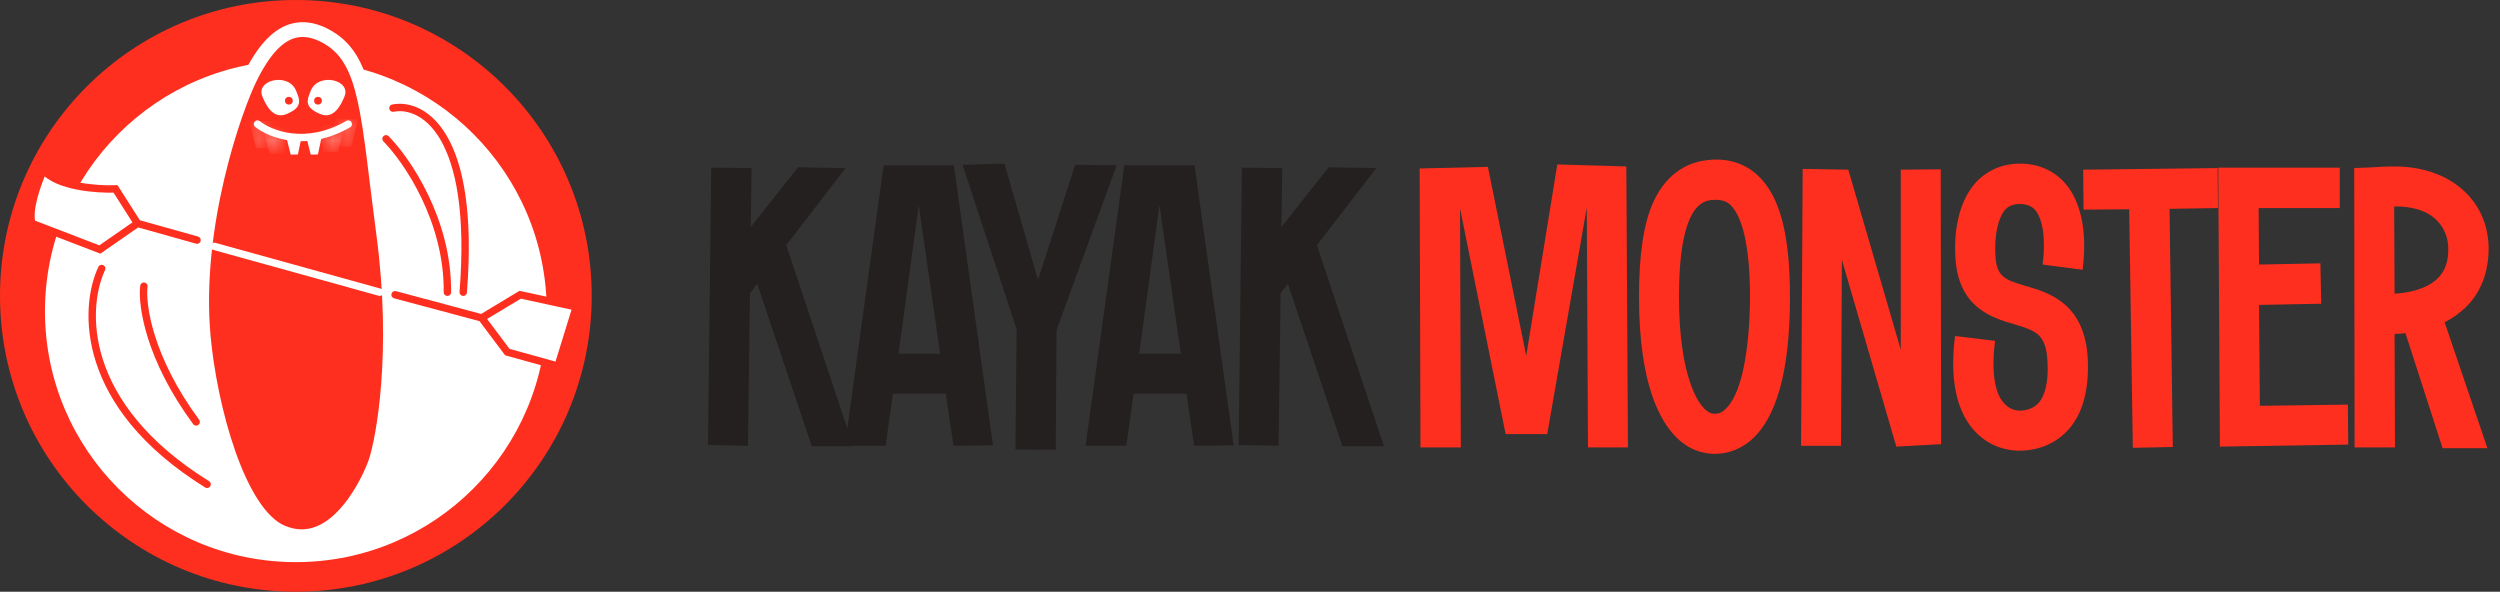 <?xml version="1.0" encoding="UTF-8"?> <svg xmlns="http://www.w3.org/2000/svg" width="169" height="40" viewBox="0 0 169 40" fill="none"><rect x="0" y="0" width="169" height="40" fill="#333333" stroke="none"/><path d="M54.873 30.162L51.189 19.193L50.698 19.82L50.562 30.135L47.86 30.08L48.078 11.334L50.807 11.362L50.752 15.345L53.945 11.307L57.165 11.362L53.154 16.573L57.683 30.162H54.873Z" fill="#252020"></path><path d="M64.454 30.135L63.935 26.615H60.361L59.869 30.135H57.113L59.733 11.171H64.481L67.128 30.108L64.454 30.135ZM60.742 23.913H63.553L62.107 13.872L60.742 23.913Z" fill="#252020"></path><path d="M75.49 11.171L71.424 22.304L71.369 30.408L68.641 30.381L68.722 22.249L65.066 11.143L67.904 11.061L70.169 18.92L72.679 11.143L75.49 11.171Z" fill="#252020"></path><path d="M80.724 30.135L80.206 26.615H76.631L76.14 30.135H73.384L76.004 11.171H80.752L83.398 30.108L80.724 30.135ZM77.013 23.913H79.824L78.378 13.872L77.013 23.913Z" fill="#252020"></path><path d="M90.745 30.162L87.062 19.193L86.57 19.82L86.434 30.135L83.733 30.08L83.951 11.334L86.68 11.362L86.625 15.345L89.818 11.307L93.037 11.362L89.026 16.573L93.556 30.162H90.745Z" fill="#252020"></path><path d="M109.94 11.253L110.049 30.245H107.348L107.266 14.036L104.592 29.344H101.781L98.698 14.091L98.752 30.245H96.024L95.969 11.389L100.581 11.28L103.173 24.051L105.274 11.117L109.94 11.253Z" fill="#FE2F1E"></path><path d="M118.792 11.826C120.32 13.218 121.002 15.837 121.002 20.067C121.002 25.06 120.102 28.335 118.273 29.835C117.591 30.381 116.773 30.681 115.927 30.681C115.681 30.681 115.436 30.654 115.19 30.599C114.208 30.408 112.843 29.672 111.861 27.216C111.152 25.415 110.797 23.014 110.797 20.067C110.797 17.256 111.097 15.155 111.752 13.682C112.734 11.526 114.317 10.926 115.49 10.816C116.8 10.68 117.919 11.035 118.792 11.826ZM116.554 27.734C118.164 26.397 118.301 21.54 118.301 20.067C118.301 15.701 117.455 14.282 116.964 13.845C116.773 13.654 116.445 13.463 115.736 13.518C115.19 13.572 113.498 13.736 113.498 20.067C113.498 25.497 114.863 27.762 115.736 27.953C116.036 28.007 116.282 27.953 116.554 27.734Z" fill="#FE2F1E"></path><path d="M131.193 11.444L131.22 30.026L128.192 30.19L124.508 17.556L124.453 30.136H121.752L121.861 11.417L124.944 11.471L128.492 23.641V11.471L131.193 11.444Z" fill="#FE2F1E"></path><path d="M141.139 24.351C141.22 26.506 140.729 28.171 139.638 29.235C138.546 30.299 137.264 30.463 136.554 30.463C136.472 30.463 136.391 30.463 136.336 30.463C135.654 30.436 134.344 30.19 133.334 28.962C132.216 27.625 131.806 25.497 132.161 22.714L134.863 23.041C134.617 25.006 134.808 26.506 135.436 27.216C135.763 27.625 136.172 27.734 136.472 27.762C136.718 27.762 137.291 27.734 137.728 27.325C138.246 26.807 138.492 25.824 138.41 24.46C138.328 22.577 137.619 22.359 136.172 21.922C134.672 21.486 132.379 20.803 132.188 17.42C132.052 15.237 132.57 13.409 133.607 12.29C134.371 11.499 135.381 11.062 136.554 11.062C137.782 11.062 138.846 11.526 139.61 12.399C140.238 13.109 141.22 14.828 140.784 18.238L138.082 17.884C138.301 16.219 138.11 14.8 137.564 14.173C137.4 14.009 137.127 13.791 136.554 13.791C136.009 13.791 135.736 13.982 135.572 14.146C135.081 14.691 134.808 15.865 134.89 17.284C134.972 18.73 135.545 18.921 136.936 19.33C138.546 19.794 140.975 20.531 141.139 24.351Z" fill="#FE2F1E"></path><path d="M149.937 14.064L146.662 14.118L146.881 30.217L144.179 30.272L143.934 14.146L140.85 14.173L140.823 11.471L149.91 11.362L149.937 14.064Z" fill="#FE2F1E"></path><path d="M158.714 27.352L158.742 30.054L150.065 30.19L149.955 11.335H158.169V14.064H152.684L152.711 17.884L156.859 17.802L156.914 20.531L152.711 20.613L152.766 27.434L158.714 27.352Z" fill="#FE2F1E"></path><path d="M166.649 20.803C166.212 21.213 165.748 21.54 165.257 21.786L168.149 30.299H165.12L162.61 22.523C162.337 22.55 162.092 22.577 161.873 22.577L161.901 30.245H159.172L159.145 11.362L160.427 11.308C160.454 11.308 161.164 11.253 161.71 11.253C161.764 11.253 161.819 11.253 161.873 11.253C165.557 11.253 168.149 13.463 168.231 16.683C168.258 18.348 167.713 19.794 166.649 20.803ZM161.873 19.848C162.692 19.821 164.002 19.576 164.766 18.839C165.284 18.348 165.53 17.666 165.502 16.738C165.502 16.274 165.284 13.954 161.901 13.954C161.873 13.954 161.873 13.954 161.846 13.954L161.873 19.848Z" fill="#FE2F1E"></path><circle cx="20" cy="20" r="20" fill="#FE2F1E"></circle><circle cx="20" cy="21.04" r="16.96" fill="white"></circle><path d="M19.042 35.992C16.07 34.718 14.169 27.5 13.734 22.724C13.059 15.293 15.857 7.332 16.919 5.21C17.98 3.087 19.572 0.964 22.226 2.556C24.88 4.148 24.88 7.863 25.941 15.824C27.003 23.785 25.941 29.623 25.41 31.215C25.075 32.222 22.757 37.584 19.042 35.992Z" fill="#FE2F1E" stroke="white"></path><path d="M19.353 7.717C18.454 8.086 17.965 7.082 17.734 6.519C17.273 5.396 19.497 4.871 20.015 6.132C20.279 6.775 20.477 7.256 19.353 7.717Z" fill="white"></path><circle cx="19.527" cy="6.808" r="0.263" fill="#FE2F1E"></circle><path d="M21.67 7.717C22.569 8.086 23.058 7.082 23.289 6.519C23.75 5.396 21.526 4.871 21.008 6.132C20.744 6.775 20.547 7.256 21.67 7.717Z" fill="white"></path><circle cx="0.263" cy="0.263" r="0.263" transform="matrix(-1 0 0 1 21.759 6.545)" fill="#FE2F1E"></circle><path d="M17.409 8.387C18.267 9.075 20.694 10.037 23.544 8.387" stroke="white" stroke-width="0.5" stroke-linecap="round"></path><path d="M20.071 9.548L19.893 10.39L19.681 9.548H20.071Z" stroke="white" stroke-width="0.5" stroke-linecap="round"></path><mask id="path-12-inside-1_450_31" fill="white"><path d="M18.706 10.29L18.398 9.066H18.965L18.706 10.29Z"></path></mask><path d="M18.398 9.066V8.566H17.757L17.913 9.188L18.398 9.066ZM18.706 10.29L18.221 10.412L19.196 10.393L18.706 10.29ZM18.965 9.066L19.454 9.169L19.581 8.566H18.965V9.066ZM17.913 9.188L18.221 10.412L19.191 10.168L18.883 8.944L17.913 9.188ZM19.196 10.393L19.454 9.169L18.476 8.963L18.217 10.187L19.196 10.393ZM18.965 8.566H18.398V9.566H18.965V8.566Z" fill="white" mask="url(#path-12-inside-1_450_31)"></path><mask id="path-14-inside-2_450_31" fill="white"><path d="M22.36 10.172L22.668 8.948H22.102L22.36 10.172Z"></path></mask><path d="M22.668 8.948V8.448H23.31L23.153 9.07L22.668 8.948ZM22.36 10.172L22.845 10.295L21.871 10.276L22.36 10.172ZM22.102 8.948L21.612 9.052L21.485 8.448H22.102V8.948ZM23.153 9.07L22.845 10.295L21.875 10.05L22.183 8.826L23.153 9.07ZM21.871 10.276L21.612 9.052L22.591 8.845L22.849 10.069L21.871 10.276ZM22.102 8.448H22.668V9.448H22.102V8.448Z" fill="white" mask="url(#path-14-inside-2_450_31)"></path><mask id="path-16-inside-3_450_31" fill="white"><path d="M17.805 9.91L17.497 8.686H18.063L17.805 9.91Z"></path></mask><path d="M17.497 8.686V8.186H16.855L17.012 8.808L17.497 8.686ZM17.805 9.91L17.32 10.032L18.294 10.014L17.805 9.91ZM18.063 8.686L18.552 8.789L18.68 8.186H18.063V8.686ZM17.012 8.808L17.32 10.032L18.29 9.788L17.982 8.564L17.012 8.808ZM18.294 10.014L18.552 8.789L17.574 8.583L17.316 9.807L18.294 10.014ZM18.063 8.186H17.497V9.186H18.063V8.186Z" fill="white" mask="url(#path-16-inside-3_450_31)"></path><mask id="path-18-inside-4_450_31" fill="white"><path d="M23.262 9.793L23.57 8.568H23.003L23.262 9.793Z"></path></mask><path d="M23.57 8.568V8.068H24.211L24.055 8.691L23.57 8.568ZM23.262 9.793L23.747 9.915L22.772 9.896L23.262 9.793ZM23.003 8.568L22.514 8.672L22.387 8.068H23.003V8.568ZM24.055 8.691L23.747 9.915L22.777 9.671L23.085 8.446L24.055 8.691ZM22.772 9.896L22.514 8.672L23.492 8.465L23.751 9.689L22.772 9.896ZM23.003 8.068H23.57V9.068H23.003V8.068Z" fill="white" mask="url(#path-18-inside-4_450_31)"></path><path d="M21.425 9.548L21.247 10.39L21.035 9.548H21.425Z" stroke="white" stroke-width="0.5" stroke-linecap="round"></path><path d="M26.096 9.383C27.501 10.81 30.298 14.883 30.244 19.754M26.564 7.309C28.505 6.929 32.172 8.888 31.315 19.754" stroke="#FE2F1E" stroke-width="0.5" stroke-linecap="round"></path><path d="M9.726 19.347C9.574 20.601 10.068 24.191 13.259 28.522M6.876 18.15C5.641 20.772 5.337 27.36 14 32.74" stroke="#FE2F1E" stroke-width="0.5" stroke-linecap="round"></path><path d="M7.81 12.77L9.293 15.101L6.75 16.867L2.159 15.101C1.876 14.197 2.559 12.323 2.936 11.499C3.897 12.629 6.585 12.817 7.81 12.77Z" fill="white"></path><path d="M13.319 16.231L9.293 15.101M9.293 15.101L7.81 12.77C6.585 12.817 3.897 12.629 2.936 11.499C2.559 12.323 1.876 14.197 2.159 15.101L6.75 16.867L9.293 15.101Z" stroke="#FE2F1E" stroke-width="0.5" stroke-linecap="round"></path><path d="M14.484 16.654L25.67 19.754" stroke="white" stroke-width="0.5" stroke-linecap="round"></path><path d="M35.162 19.924L32.563 21.491L34.296 23.801L37.719 24.75L38.956 20.749L35.162 19.924Z" fill="white"></path><path d="M26.707 19.924L32.563 21.491M32.563 21.491L35.162 19.924L38.956 20.749L37.719 24.75L34.296 23.801L32.563 21.491Z" stroke="#FE2F1E" stroke-width="0.5" stroke-linecap="round"></path></svg> 